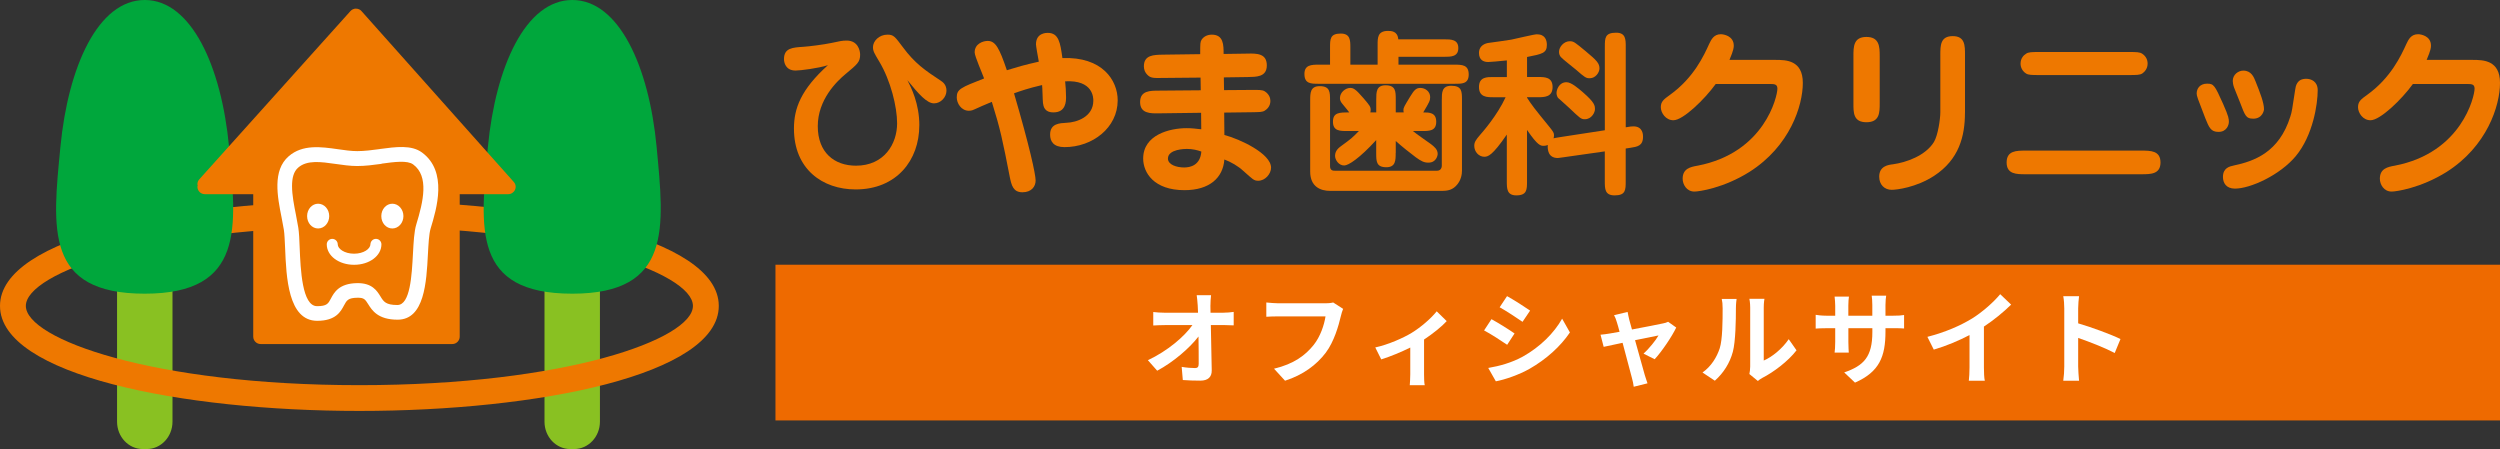 <?xml version="1.0" encoding="UTF-8"?><svg id="_レイヤー_1" xmlns="http://www.w3.org/2000/svg" width="642.2" height="115.35" viewBox="0 0 642.2 115.35"><rect x="0" y="0" width="642.2" height="115.35" fill="#333333" stroke="none"/><defs><style>.cls-1{fill:#ee6a00;}.cls-1,.cls-2,.cls-3,.cls-4,.cls-5{stroke-width:0px;}.cls-2{fill:#ee7800;}.cls-3{fill:#00a73c;}.cls-4{fill:#89c122;}.cls-5{fill:#fff;}</style></defs><path class="cls-4" d="M44.31,108.32c0,3.89-2.96,7.03-6.62,7.03h-1c-3.67,0-6.62-3.14-6.62-7.03v-42.35c0-3.89,2.96-7.03,6.62-7.03h1c3.67,0,6.62,3.14,6.62,7.03v42.35Z"/><path class="cls-4" d="M154.11,108.32c0,3.89-2.98,7.03-6.62,7.03h-1c-3.67,0-6.62-3.14-6.62-7.03v-42.35c0-3.89,2.98-7.03,6.62-7.03h1c3.65,0,6.62,3.14,6.62,7.03v42.35Z"/><path class="cls-2" d="M0,78.58c0,17.72,46.45,26.98,92.32,26.98s92.32-9.27,92.32-26.98-46.43-26.98-92.32-26.98S0,60.87,0,78.58ZM6.64,78.58c0-8.5,32.6-20.36,85.67-20.36s85.69,11.85,85.69,20.36-32.6,20.36-85.69,20.36S6.64,87.07,6.64,78.58Z"/><path class="cls-3" d="M58.84,37.72c1.95,20.69,4.06,37.72-21.66,37.72S13.47,58.82,15.52,37.72C17.51,17.06,25.21,0,37.18,0s19.71,17.06,21.66,37.72Z"/><path class="cls-3" d="M168.67,37.72c1.95,20.69,4.06,37.72-21.66,37.72s-23.69-16.62-21.68-37.72c1.99-20.66,9.71-37.72,21.68-37.72s19.71,17.06,21.66,37.72Z"/><rect class="cls-2" x="66.95" y="42.3" width="49.24" height="44.18"/><path class="cls-2" d="M66.95,40.4c-1.04,0-1.9.86-1.9,1.9v44.18c0,1.04.86,1.9,1.9,1.9h49.24c1.04,0,1.9-.86,1.9-1.9v-44.18c0-1.04-.84-1.9-1.9-1.9h-49.24ZM114.29,44.18v40.4h-45.44v-40.4h45.44Z"/><polyline class="cls-2" points="52.61 47.97 130.54 47.97 91.44 4.11 52.61 47.34"/><path class="cls-2" d="M91.44,2.21c-.54,0-1.06.24-1.41.63l-38.84,43.23c-.33.35-.48.82-.48,1.27,0,.11.06.2.07.32-.02.11-.07.2-.07.32,0,1.04.86,1.9,1.9,1.9h77.95c.74,0,1.43-.45,1.73-1.12.32-.69.19-1.47-.32-2.03L92.86,2.85c-.35-.41-.87-.63-1.41-.63h0ZM91.42,6.94c2.42,2.72,30.24,33.9,34.89,39.13H56.29c3.87-4.32,32.68-36.38,35.15-39.13h-.02Z"/><path class="cls-2" d="M236.15,32.22c0,8.95-5.84,16.44-16.35,16.44-8.58,0-15.85-5.27-15.85-15.62,0-5.19,1.76-10,8.73-16.3-2.48.8-7.07,1.38-8.32,1.38-2.61,0-2.97-2.15-2.97-2.93,0-2.85,2.16-2.99,5-3.17,1.51-.1,5.14-.56,7.16-.98,2.25-.49,2.85-.62,3.95-.62,2.85,0,3.45,2.51,3.45,3.62,0,1.88-.69,2.44-3.71,4.95-2.3,1.9-7.17,6.62-7.17,13.42s4.27,10.15,9.82,10.15c7.21,0,10.56-5.56,10.56-10.88,0-4.23-1.65-10.98-4.6-15.89-1.24-2.07-1.6-2.66-1.6-3.68,0-1.55,1.56-3.21,3.73-3.21,1.57,0,1.92.51,3.94,3.21,3.08,4.18,5.8,6.02,9.7,8.59.5.33,1.51,1.01,1.51,2.58,0,1.65-1.42,3.27-3.21,3.27s-3.91-2.34-6.84-5.97c.97,1.89,3.08,5.97,3.08,11.65h0Z"/><path class="cls-2" d="M273.85,24.83c0,1.15,0,4.04-3.22,4.04-2.38,0-2.57-1.55-2.71-2.39-.09-.73-.13-3.93-.23-4.63-3.44.79-5.64,1.56-7.21,2.12,3.95,13.49,5.55,20.74,5.55,22.4,0,1.51-1.02,3.02-3.39,3.02s-2.81-1.77-3.26-3.99c-1.84-9.42-2.39-12.16-4.6-19.24-2.39,1.01-2.66,1.11-4.33,1.88-.36.18-.86.41-1.56.41-1.96,0-3.12-1.91-3.12-3.43,0-2.12,1.05-2.53,7.02-4.87-.35-1.06-2.42-5.7-2.42-6.7,0-2.25,2.19-2.94,3.35-2.94,2.01,0,2.99,1.83,4.92,7.53,2.71-.83,4.36-1.34,8.21-2.2-.28-1.47-.73-4.04-.73-4.45,0-2.95,2.66-2.95,3.02-2.95,2.85,0,3.23,2.57,3.77,6.48,10.24-.41,14.2,5.7,14.2,10.84,0,7.07-6.48,12.03-13.64,12.03-2.85,0-3.72-1.47-3.72-3.22,0-2.89,2.52-2.93,4.18-3.03,2.65-.09,6.92-1.52,6.92-5.69,0-.69,0-5.37-7.24-4.96.13,1.01.23,2.93.23,3.94h0Z"/><path class="cls-2" d="M320.45,13.77c2.38-.06,4.97-.06,4.97,3.02s-2.81,2.94-4.89,3l-6.15.09.05,3.27,6.98-.05c1.97,0,2.85-.05,3.5.37,1.13.74,1.43,1.74,1.43,2.46,0,1.26-.79,2.08-1.39,2.45-.64.45-1.46.41-3.49.45l-6.99.09.05,5.75c4,1.06,11.99,4.78,11.99,8.4,0,1.56-1.48,3.36-3.3,3.36-1.12,0-1.34-.33-3.82-2.52-1.29-1.21-3.21-2.34-4.88-2.94-.32,4.72-3.85,7.88-10.24,7.88-7.89,0-10.61-4.54-10.61-8.12,0-6.15,6.89-7.81,11.15-7.81,1.29,0,2.39.13,3.77.29l-.04-4.24-10.74.14c-2.3.05-4.93.05-4.93-2.89s2.56-2.94,4.87-2.94l10.71-.09-.05-3.26-9.64.09c-2.52.05-3.18.05-4.05-.83-.55-.55-.87-1.28-.87-2.16,0-2.94,2.57-2.94,4.87-2.99l9.6-.13c0-2.81,0-3.12.37-3.73.55-.82,1.51-1.28,2.61-1.28,3.03,0,3.03,2.66,3.03,4.96l6.11-.09h.02ZM304.75,38.26c-.14,0-4.73,0-4.73,2.46,0,1.61,2.24,2.3,4.18,2.3,1.55,0,4.14-.55,4.4-4.09-1.06-.37-2.19-.68-3.85-.68h0Z"/><path class="cls-2" d="M341.66,16.61v-4.31c0-2.26,0-3.68,2.75-3.68,2.47,0,2.47,1.76,2.47,3.68v4.31h7v-5c0-1.83-.06-3.67,2.66-3.67.77,0,2.48,0,2.65,2.16h11.76c1.75,0,3.66,0,3.66,2.25s-1.91,2.24-3.66,2.24h-11.71v2.02h14.37c2.01,0,3.67.05,3.67,2.53s-1.84,2.38-3.67,2.38h-34.85c-2.03,0-3.68,0-3.68-2.53,0-2.33,1.82-2.38,3.68-2.38h2.9ZM341.66,42.69c0,1.16.82,1.16,1.2,1.16h26.31c.68,0,1.2-.46,1.2-1.34v-16.81c0-1.93,0-3.67,2.43-3.67,2.75,0,2.75,1.48,2.75,3.67v18.15c0,.74-.14,2.52-1.56,3.93-1.29,1.3-2.76,1.25-4.09,1.25h-28.24c-2.43,0-5.1-1.06-5.1-4.95v-18.28c0-1.88,0-3.67,2.44-3.67,2.66,0,2.66,1.52,2.66,3.67v16.9h0ZM358.52,39.31c0,1.86,0,3.65-2.4,3.65-2.6,0-2.6-1.55-2.6-3.65v-3.33c-4.23,4.64-7.13,6.53-8.22,6.53-1.44,0-2.35-1.47-2.35-2.48,0-1.38,1.02-2.11,1.57-2.52,2.52-1.84,2.81-2.06,4.55-3.85h-2.98c-1.88,0-3.68,0-3.68-2.39s1.65-2.39,4.19-2.39c-.47-.65-.61-.78-1.74-2.16-.65-.74-.65-1.24-.65-1.55,0-1.43,1.42-2.58,2.62-2.58.77,0,1.33.18,3.45,2.67,1.59,1.87,1.82,2.15,1.82,3.02,0,.27-.05.42-.09.6h1.52v-3.3c0-1.89,0-3.67,2.39-3.67,2.62,0,2.62,1.56,2.62,3.67v3.3h2.05c-.04-.18-.08-.32-.08-.6,0-.6.18-.92,1.78-3.54,1.01-1.69,1.57-2.15,2.56-2.15,1.29,0,2.53.93,2.53,2.34,0,.93-.18,1.25-1.78,3.95,1.51,0,3.34,0,3.34,2.39s-1.78,2.39-3.67,2.39h-2.33c.68.6,4.07,2.93,4.73,3.43.69.56,1.64,1.25,1.64,2.44,0,.45-.37,2.25-2.38,2.25-1.1,0-1.79-.33-3.25-1.38-1.66-1.25-3.5-2.71-5.14-4.18v3.09h-.02Z"/><path class="cls-2" d="M392.27,25.11c1.29,1.98,1.73,2.57,5.93,7.72.77.97,1,1.34,1,1.93,0,.36-.09.64-.13.77.45-.09.6-.14,1.78-.32l11.4-1.75V12.07c0-2.29,0-3.67,2.89-3.67,2.48,0,2.48,1.7,2.48,3.67v20.63c1.1-.19,1.51-.24,1.97-.24,2.47,0,2.47,2.21,2.47,2.66,0,2.39-1.51,2.57-3.26,2.85l-1.19.18v8.36c0,2.3,0,3.68-2.85,3.68-2.52,0-2.52-1.69-2.52-3.68v-7.62l-10.62,1.51c-1.1.14-1.23.19-1.45.19-2.48,0-2.67-2.15-2.58-3.35-.32.14-.6.22-1.01.22-.83,0-1.52,0-4.32-4.08v13.13c0,2.2,0,3.68-2.75,3.68-2.44,0-2.44-1.74-2.44-3.68v-11.94c-3.71,5.42-4.86,5.7-5.78,5.7-1.38,0-2.58-1.25-2.58-2.81,0-.92.37-1.5,1.48-2.79.69-.79,4.41-5,6.57-9.69h-3.17c-1.59,0-3.67,0-3.67-2.62s2.07-2.57,3.67-2.57h3.49v-4.27c-2.34.22-4.09.41-4.79.41-1.14,0-2.37-.46-2.37-2.34,0-1.37.88-2.24,2.25-2.54.82-.13,5.05-.67,6.01-.86,1.05-.19,5.82-1.38,6.61-1.38,2.17,0,2.57,1.57,2.57,2.71,0,2.11-1.15,2.34-5.09,3.12v5.14h2.9c1.6,0,3.66,0,3.66,2.57s-2.06,2.62-3.66,2.62h-2.9v.13h0ZM407.1,30.63c-.98,0-1.24-.29-3.95-2.86-.47-.41-2.35-2.15-2.9-2.61-.19-.19-.41-.78-.41-1.25,0-.82.6-2.79,2.57-2.79,1.24,0,3.07,1.61,4.18,2.56,3.12,2.71,3.12,3.45,3.12,4.42,0,.73-.82,2.53-2.61,2.53ZM408.39,20.1c-.97,0-1.25-.18-3.54-2.19-.59-.51-3.4-2.68-3.87-3.23-.31-.35-.5-.77-.5-1.37,0-1.25,1.25-2.72,2.76-2.72,1.01,0,1.33.28,4.09,2.57,2.88,2.39,3.54,3.12,3.54,4.42,0,1.05-1.02,2.52-2.48,2.52Z"/><path class="cls-2" d="M456.18,15.39c2.56,0,6.93.04,6.93,5.9s-3.3,16.27-13.73,22.88c-6.66,4.17-12.99,5.04-14.11,5.04-2.01,0-3.03-1.83-3.03-3.3,0-2.62,2.02-3.03,3.83-3.35,17.26-3.3,20.51-17.86,20.51-19.76,0-1.14-.65-1.23-2.02-1.23h-13.82c-2.9,4-8.4,9.32-10.88,9.32-1.97,0-3.23-1.9-3.23-3.35s.75-2.02,2.35-3.17c6.1-4.37,8.72-10.1,10.05-13.04.56-1.16,1.2-2.54,3.03-2.54.69,0,3.31.42,3.31,2.94,0,.41,0,1.06-1.1,3.64h11.89l.02.02Z"/><path class="cls-2" d="M482.86,26.48c0,2.43,0,4.92-3.41,4.92s-3.34-2.52-3.34-4.92v-12.07c0-2.39,0-4.92,3.34-4.92s3.41,2.53,3.41,4.92v12.07ZM504.76,28.92c0,6.02-1.48,12.04-7.94,16.26-4.59,2.98-9.6,3.58-10.88,3.58-1.84,0-3.21-1.31-3.21-3.38,0-2.72,2.34-3.04,3.53-3.18,3.41-.46,8.35-2.21,10.51-5.69,1.06-1.71,1.66-5.97,1.66-7.63v-14.7c0-2.48,0-4.9,3.18-4.9s3.16,2.42,3.16,4.9v14.74h-.01Z"/><path class="cls-2" d="M550.08,38.69c2.34,0,4.91,0,4.91,3.04s-2.57,3.03-4.91,3.03h-29.76c-2.33,0-4.86,0-4.86-3.03s2.52-3.04,4.86-3.04h29.76ZM546.78,13.36c2.01,0,2.89,0,3.54.46.96.65,1.36,1.58,1.36,2.53,0,1.28-.78,2.12-1.36,2.52-.65.41-1.53.41-3.54.41h-22.83c-2.03,0-2.89,0-3.52-.41-.98-.65-1.39-1.6-1.39-2.52,0-1.33.77-2.16,1.39-2.53.63-.46,1.49-.46,3.52-.46h22.83Z"/><path class="cls-2" d="M569.88,33.88c-1.97,0-2.43-1.14-3.41-3.58-1.97-5.09-2.19-5.65-2.19-6.29,0-1.2.78-2.52,2.67-2.52,1.74,0,1.97.42,4.13,5.22,1.47,3.31,1.47,3.87,1.47,4.61,0,.64-.46,2.56-2.66,2.56h-.01ZM589.76,40.08c-4.09,4.92-11.7,8.37-15.65,8.37-2.22,0-3.08-1.43-3.08-3,0-2.35,1.75-2.71,2.8-2.94,5.23-1.1,11.65-3.4,14.5-12.54.43-1.27.47-1.83,1.24-6.83.14-1.02.42-2.9,2.85-2.9,1.24,0,2.95.65,2.95,2.94,0,3.58-1.21,11.58-5.61,16.9h0ZM578.79,30.48c-1.8,0-2.04-.64-3.41-4.26-.22-.6-1.23-3.13-1.47-3.67-.26-.7-.36-1.39-.36-1.75,0-1.65,1.43-2.66,2.71-2.66,2.06,0,2.7,1.66,3.16,2.8,1.17,2.93,2.16,5.46,2.16,7.17,0,.05-.27,2.38-2.79,2.38h0Z"/><path class="cls-2" d="M635.27,15.39c2.56,0,6.93.04,6.93,5.9s-3.31,16.27-13.72,22.88c-6.68,4.17-13,5.04-14.11,5.04-2.02,0-3.03-1.83-3.03-3.3,0-2.62,2.03-3.03,3.81-3.35,17.27-3.3,20.52-17.86,20.52-19.76,0-1.14-.64-1.23-2.02-1.23h-13.82c-2.89,4-8.41,9.32-10.89,9.32-1.97,0-3.21-1.9-3.21-3.35s.73-2.02,2.34-3.17c6.1-4.37,8.72-10.1,10.06-13.04.55-1.16,1.2-2.54,3.03-2.54.7,0,3.31.42,3.31,2.94,0,.41,0,1.06-1.11,3.64h11.89l.02.02Z"/><path class="cls-5" d="M95.14,62.77c0,1.14-1.71,2.4-4.19,2.4s-4.19-1.27-4.19-2.4c0-.78-.63-1.41-1.41-1.41s-1.41.63-1.41,1.41c0,2.94,3.09,5.25,7.02,5.25s7.02-2.31,7.02-5.25c0-.78-.63-1.41-1.41-1.41s-1.41.63-1.41,1.41Z"/><path class="cls-5" d="M103.63,55.51c0,1.75-1.27,3.18-2.85,3.18s-2.83-1.41-2.83-3.18,1.27-3.18,2.83-3.18,2.85,1.41,2.85,3.18Z"/><path class="cls-5" d="M84.57,55.51c0,1.75-1.27,3.18-2.85,3.18s-2.83-1.41-2.83-3.18,1.27-3.18,2.83-3.18,2.85,1.41,2.85,3.18Z"/><path class="cls-5" d="M97.53,38.3c-1.94.26-3.93.52-5.75.52-1.58,0-3.26-.24-5.04-.5-4.22-.6-9.01-1.28-12.58,1.82h0c-4.22,3.65-2.9,10.36-1.82,15.76l.58,3.14c.17,1.08.22,2.75.32,4.69.3,7.44.76,18.68,8.24,18.68,4.8,0,6.05-2.38,6.89-3.96.69-1.28,1.02-1.94,3.48-1.97,1.67-.02,1.95.43,2.72,1.64.99,1.58,2.49,4,7.57,4,6.9,0,7.41-9.68,7.78-16.73.15-2.72.28-5.28.69-6.66,1.56-5.12,4.45-14.66-2.21-19.56-2.72-1.99-6.66-1.45-10.85-.89v.02ZM98.03,42.04c3.26-.45,6.62-.89,8.09.19,4.15,3.03,2.61,9.55.82,15.41-.56,1.82-.69,4.48-.86,7.55-.3,5.55-.69,13.16-4,13.16-2.98,0-3.54-.87-4.35-2.21-.91-1.47-2.16-3.46-5.97-3.41-4.69.06-5.94,2.42-6.77,3.98-.67,1.28-1.02,1.94-3.54,1.94-3.85,0-4.24-9.43-4.47-15.05-.07-2.05-.15-3.81-.35-5.1l-.61-3.33c-.47-2.36-1-5.04-1-7.37,0-2.01.39-3.74,1.6-4.76,2.27-1.97,5.82-1.47,9.56-.93,1.84.26,3.72.54,5.58.54,2.07,0,4.21-.28,6.25-.56l.02-.04Z"/><rect class="cls-1" x="199.2" y="68" width="443" height="40"/><path class="cls-5" d="M310.93,78.46c0,.57.03,1.2.03,1.87h3.25c.86,0,2.08-.1,2.7-.21v3.46c-.83-.03-1.82-.08-2.52-.08h-3.35c.08,3.8.18,8.14.23,11.65.03,1.66-.94,2.63-2.91,2.63-1.59,0-3.04-.05-4.52-.16l-.29-3.38c1.17.21,2.57.31,3.46.31.65,0,.91-.34.91-1.09,0-1.74,0-4.34-.05-7.02-2.29,2.99-6.5,6.6-10.61,8.79l-2.39-2.7c5.07-2.39,9.36-6.06,11.44-9.02h-7.1c-.94,0-2.05.05-2.96.1v-3.46c.75.1,2,.18,2.89.18h8.61c-.03-.68-.05-1.3-.08-1.87-.08-1.12-.16-1.95-.26-2.63h3.69c-.1.81-.16,1.82-.16,2.63Z"/><path class="cls-5" d="M344.45,81.16c-.6,2.55-1.74,6.58-3.9,9.46-2.37,3.12-5.82,5.69-10.45,7.18l-2.83-3.09c5.15-1.22,8.09-3.48,10.19-6.11,1.72-2.16,2.7-5.12,3.04-7.33h-12.12c-1.17,0-2.42.05-3.09.1v-3.67c.78.08,2.26.21,3.12.21h12.01c.52,0,1.35-.03,2.05-.21l2.55,1.64c-.23.52-.44,1.27-.57,1.82Z"/><path class="cls-5" d="M362.59,85.53c2.52-1.53,5.15-3.88,6.47-5.56l2.57,2.52c-1.22,1.35-3.51,3.2-5.82,4.73v8.92c0,.91.03,2.29.18,2.81h-3.85c.05-.52.13-1.9.13-2.81v-6.86c-2.29,1.14-5.2,2.34-7.46,3.04l-1.53-3.07c3.38-.73,7.25-2.47,9.31-3.72Z"/><path class="cls-5" d="M389.06,85.66l-1.9,2.91c-1.48-1.01-4.19-2.78-5.93-3.69l1.9-2.89c1.74.94,4.6,2.73,5.93,3.67ZM391.17,91.61c4.42-2.47,8.03-6.03,10.11-9.75l2,3.54c-2.42,3.59-6.08,6.89-10.35,9.33-2.65,1.51-6.37,2.81-8.68,3.22l-1.95-3.43c2.91-.49,6.03-1.35,8.87-2.91ZM393.06,79.78l-1.95,2.89c-1.46-1.01-4.16-2.78-5.88-3.74l1.9-2.86c1.72.94,4.58,2.78,5.93,3.72Z"/><path class="cls-5" d="M418.52,82.12c.18.62.42,1.51.7,2.52,3.3-.62,6.94-1.33,7.96-1.56.47-.08.96-.23,1.33-.42l2.08,1.48c-1.09,2.29-3.72,6.19-5.54,8.14l-2.86-1.43c1.33-1.2,3.15-3.41,3.85-4.68-.62.1-3.22.65-6.03,1.22.99,3.59,2.11,7.59,2.5,8.95.16.44.49,1.61.7,2.13l-3.54.88c-.08-.7-.26-1.56-.47-2.29-.39-1.4-1.46-5.46-2.39-9-2.18.47-4.08.86-4.86,1.04l-.81-3.12c.83-.08,1.53-.16,2.39-.31.36-.05,1.3-.21,2.5-.44-.26-1.01-.49-1.85-.68-2.42-.18-.68-.44-1.3-.73-1.85l3.48-.83c.1.6.26,1.3.42,1.98Z"/><path class="cls-5" d="M441.76,89.48c.73-2.24.75-7.15.75-10.3,0-1.04-.08-1.74-.23-2.39h3.82c-.03.13-.18,1.27-.18,2.37,0,3.07-.08,8.55-.78,11.18-.78,2.94-2.42,5.49-4.63,7.46l-3.17-2.11c2.29-1.61,3.69-4,4.42-6.21ZM449.59,94.16v-15.16c0-1.17-.18-2.16-.21-2.24h3.87c-.03.08-.18,1.09-.18,2.26v13.6c2.11-.91,4.68-2.96,6.42-5.49l2,2.86c-2.16,2.81-5.9,5.62-8.81,7.1-.57.31-.88.57-1.12.78l-2.18-1.79c.1-.49.21-1.22.21-1.92Z"/><path class="cls-5" d="M476.52,98.3l-2.78-2.63c5.02-1.74,7.23-3.98,7.23-10.37v-.99h-6.16v3.54c0,1.14.08,2.21.1,2.73h-3.64c.08-.52.16-1.56.16-2.73v-3.54h-2.21c-1.3,0-2.24.05-2.81.1v-3.54c.44.08,1.51.23,2.81.23h2.21v-2.57c0-.75-.08-1.56-.16-2.34h3.69c-.08.49-.16,1.33-.16,2.34v2.57h6.16v-2.73c0-1.04-.08-1.9-.16-2.42h3.72c-.08.52-.18,1.38-.18,2.42v2.73h1.92c1.38,0,2.16-.05,2.86-.18v3.46c-.57-.05-1.48-.08-2.86-.08h-1.92v.86c0,6.45-1.56,10.37-7.83,13.13Z"/><path class="cls-5" d="M506.48,81.89c2.68-1.66,5.64-4.26,7.33-6.32l2.81,2.68c-1.98,1.95-4.47,3.98-6.99,5.64v10.5c0,1.14.05,2.76.23,3.41h-4.11c.1-.62.18-2.26.18-3.41v-8.32c-2.68,1.4-5.98,2.81-9.18,3.74l-1.64-3.28c4.65-1.2,8.48-2.89,11.36-4.65Z"/><path class="cls-5" d="M530.27,79.21c0-.91-.08-2.21-.26-3.12h4.06c-.1.91-.23,2.05-.23,3.12v3.85c3.48,1.01,8.48,2.86,10.87,4.03l-1.48,3.59c-2.68-1.4-6.58-2.91-9.39-3.87v7.36c0,.75.13,2.57.23,3.64h-4.06c.16-1.04.26-2.6.26-3.64v-14.95Z"/></svg>